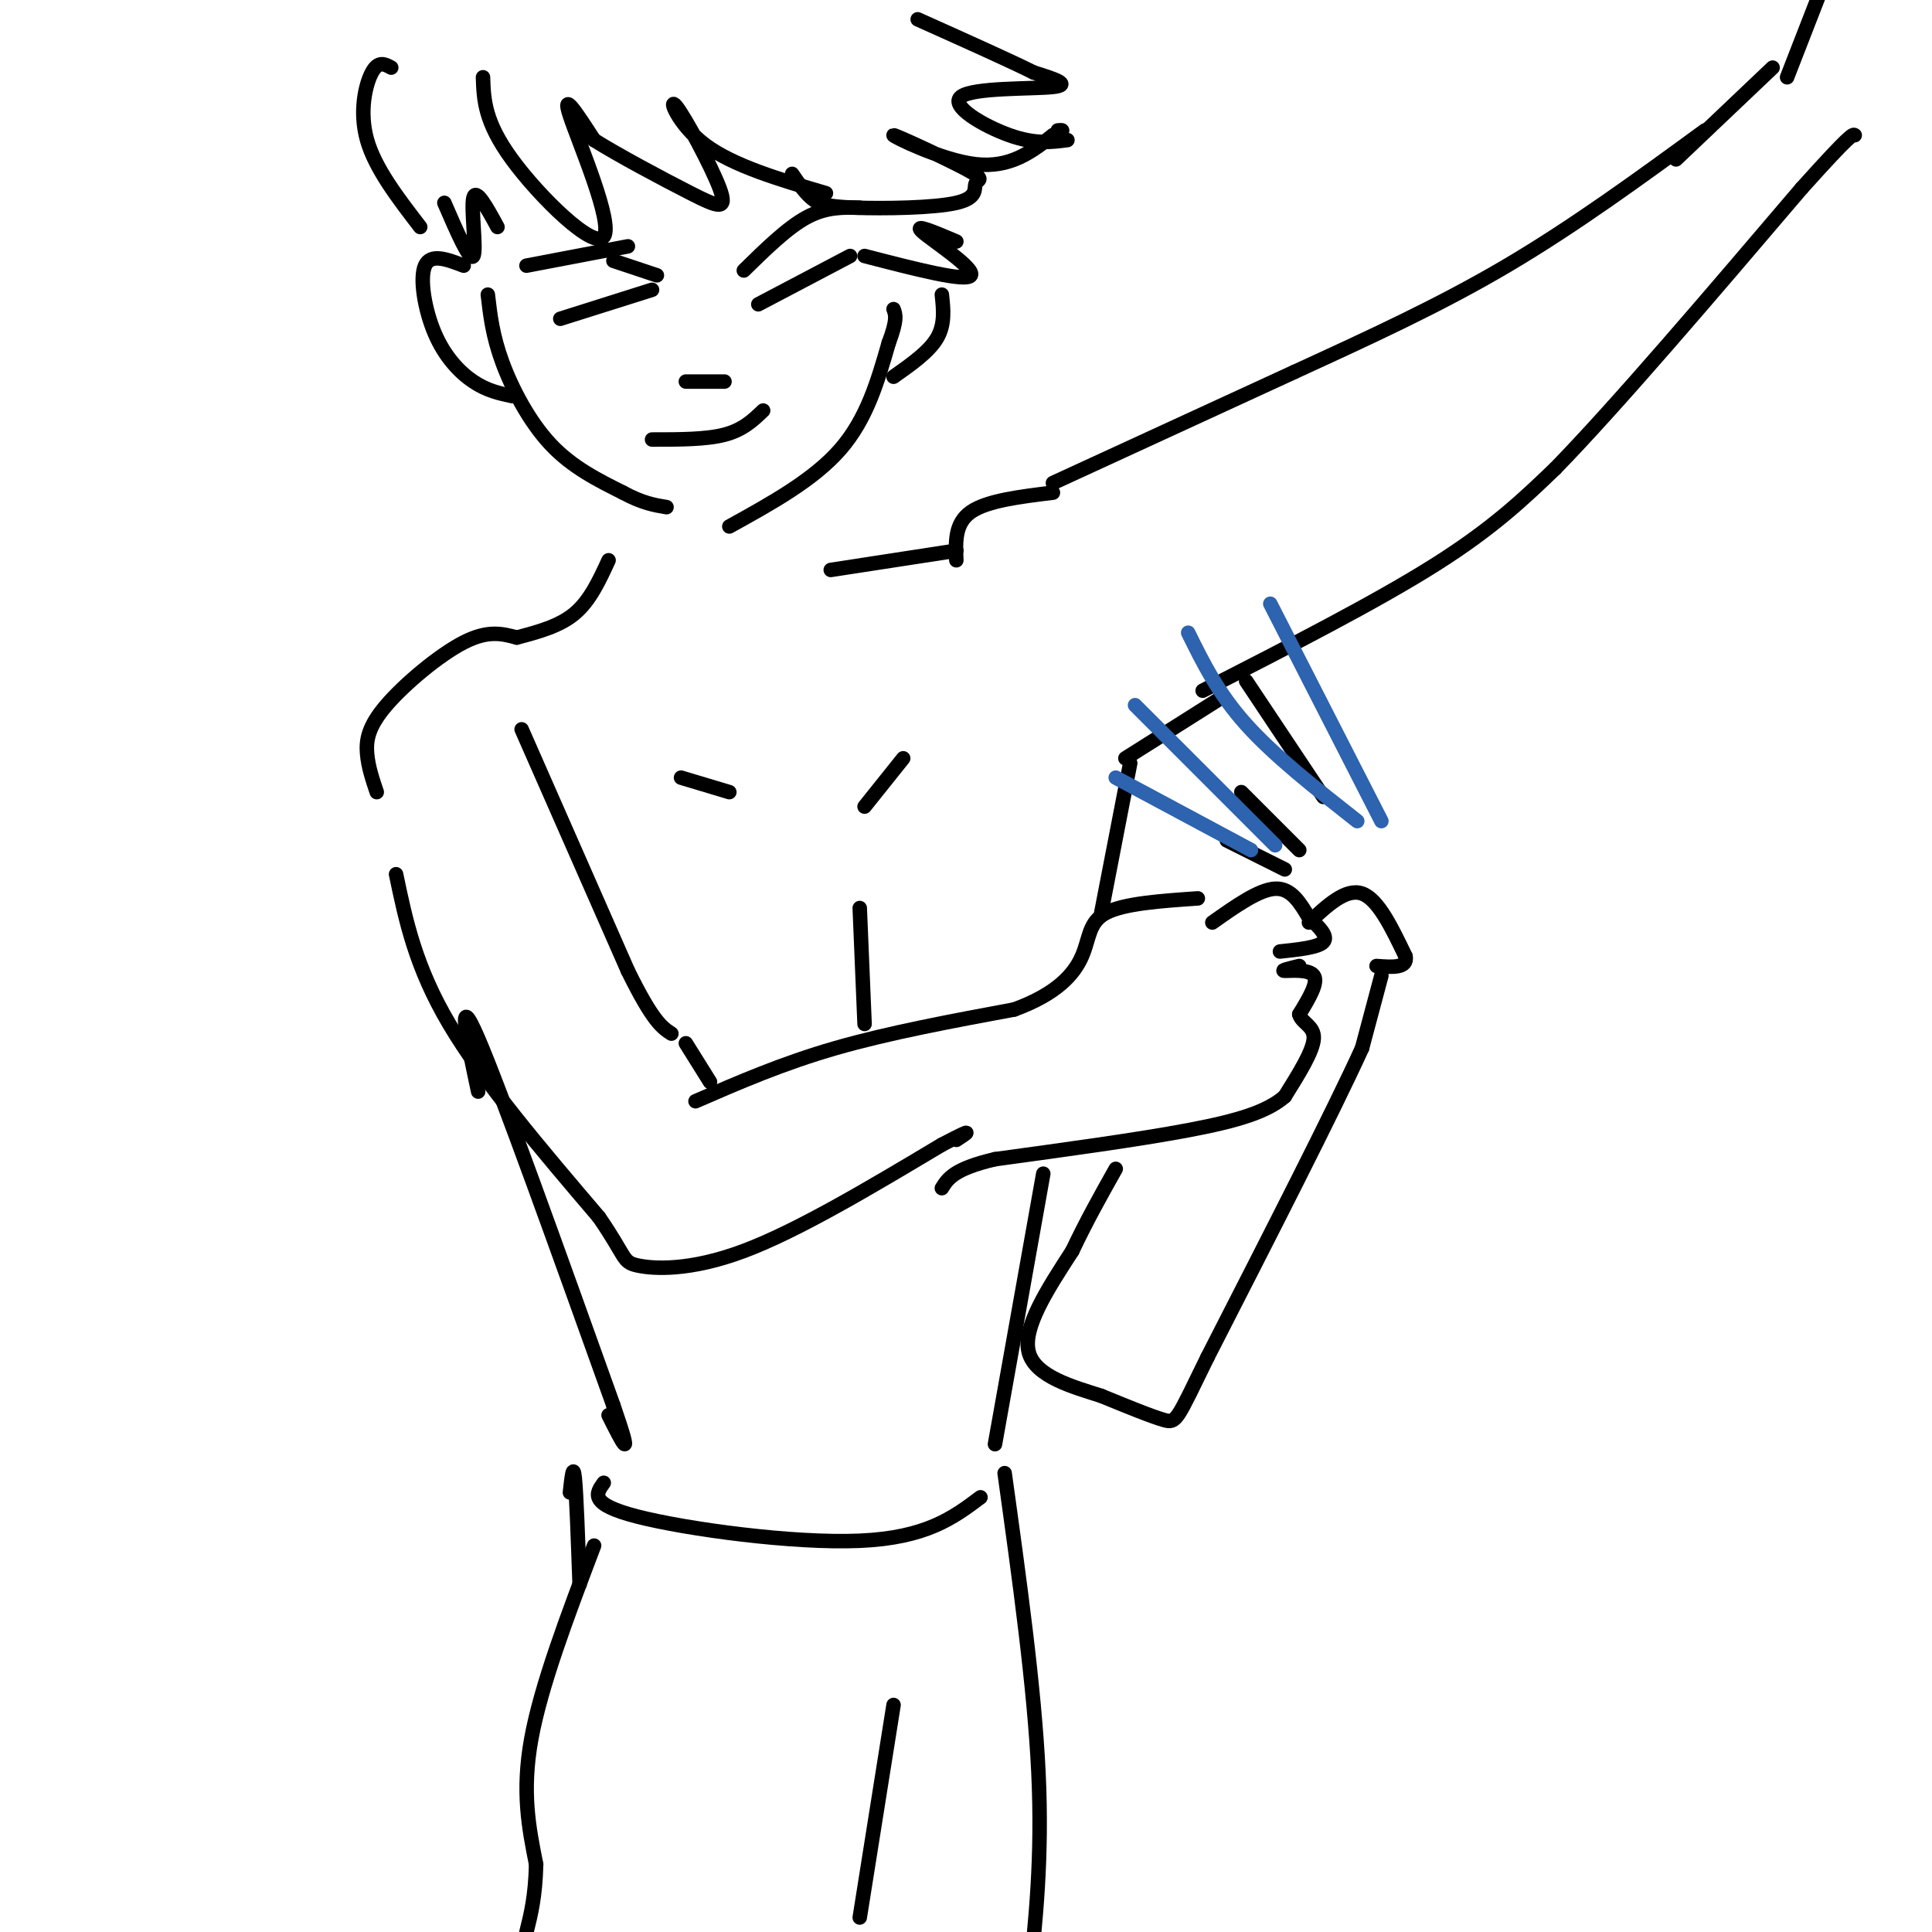 <svg viewBox='0 0 400 400' version='1.1' xmlns='http://www.w3.org/2000/svg' xmlns:xlink='http://www.w3.org/1999/xlink'><g fill='none' stroke='rgb(0,0,0)' stroke-width='3' stroke-linecap='round' stroke-linejoin='round'><path d='M108,151c0.000,0.000 22.000,50.000 22,50'/><path d='M130,201c5.167,10.500 7.083,11.750 9,13'/><path d='M82,181c2.000,9.583 4.000,19.167 11,31c7.000,11.833 19.000,25.917 31,40'/><path d='M124,252c5.786,8.369 4.750,9.292 8,10c3.250,0.708 10.786,1.202 22,-3c11.214,-4.202 26.107,-13.101 41,-22'/><path d='M195,237c7.333,-3.833 5.167,-2.417 3,-1'/><path d='M142,216c0.000,0.000 5.000,8.000 5,8'/><path d='M144,228c9.000,-3.917 18.000,-7.833 29,-11c11.000,-3.167 24.000,-5.583 37,-8'/><path d='M210,209c8.821,-3.226 12.375,-7.292 14,-11c1.625,-3.708 1.321,-7.060 5,-9c3.679,-1.940 11.339,-2.470 19,-3'/><path d='M251,191c4.833,-3.417 9.667,-6.833 13,-7c3.333,-0.167 5.167,2.917 7,6'/><path d='M271,190c2.156,1.956 4.044,3.844 3,5c-1.044,1.156 -5.022,1.578 -9,2'/><path d='M269,200c-2.000,0.489 -4.000,0.978 -3,1c1.000,0.022 5.000,-0.422 6,1c1.000,1.422 -1.000,4.711 -3,8'/><path d='M269,210c0.467,1.822 3.133,2.378 3,5c-0.133,2.622 -3.067,7.311 -6,12'/><path d='M266,227c-3.600,3.156 -9.600,5.044 -20,7c-10.400,1.956 -25.200,3.978 -40,6'/><path d='M206,240c-8.500,2.000 -9.750,4.000 -11,6'/><path d='M271,191c3.833,-3.583 7.667,-7.167 11,-6c3.333,1.167 6.167,7.083 9,13'/><path d='M291,198c0.500,2.500 -2.750,2.250 -6,2'/><path d='M286,202c0.000,0.000 -4.000,15.000 -4,15'/><path d='M282,217c-6.000,13.167 -19.000,38.583 -32,64'/><path d='M250,281c-6.400,13.067 -6.400,13.733 -9,13c-2.600,-0.733 -7.800,-2.867 -13,-5'/><path d='M228,289c-5.756,-1.844 -13.644,-3.956 -15,-9c-1.356,-5.044 3.822,-13.022 9,-21'/><path d='M222,259c3.000,-6.333 6.000,-11.667 9,-17'/><path d='M274,165c0.000,0.000 -16.000,-24.000 -16,-24'/><path d='M269,176c0.000,0.000 -12.000,-12.000 -12,-12'/><path d='M266,180c0.000,0.000 -12.000,-6.000 -12,-6'/><path d='M218,100c0.000,0.000 50.000,-23.000 50,-23'/><path d='M268,77c15.733,-7.222 30.067,-13.778 44,-22c13.933,-8.222 27.467,-18.111 41,-28'/><path d='M249,143c17.917,-9.167 35.833,-18.333 48,-26c12.167,-7.667 18.583,-13.833 25,-20'/><path d='M322,97c12.667,-13.000 31.833,-35.500 51,-58'/><path d='M373,39c10.333,-11.500 10.667,-11.250 11,-11'/><path d='M347,33c0.000,0.000 20.000,-19.000 20,-19'/><path d='M370,16c0.000,0.000 7.000,-18.000 7,-18'/><path d='M252,145c0.000,0.000 -19.000,12.000 -19,12'/><path d='M234,158c0.000,0.000 -6.000,31.000 -6,31'/><path d='M218,102c-6.833,0.833 -13.667,1.667 -17,4c-3.333,2.333 -3.167,6.167 -3,10'/><path d='M78,164c-0.887,-2.631 -1.774,-5.262 -2,-8c-0.226,-2.738 0.208,-5.583 4,-10c3.792,-4.417 10.940,-10.405 16,-13c5.060,-2.595 8.030,-1.798 11,-1'/><path d='M107,132c4.417,-1.167 8.833,-2.333 12,-5c3.167,-2.667 5.083,-6.833 7,-11'/><path d='M198,114c0.000,0.000 -26.000,4.000 -26,4'/><path d='M101,61c0.489,4.244 0.978,8.489 3,14c2.022,5.511 5.578,12.289 10,17c4.422,4.711 9.711,7.356 15,10'/><path d='M129,102c4.000,2.167 6.500,2.583 9,3'/><path d='M151,109c8.750,-4.833 17.500,-9.667 23,-16c5.500,-6.333 7.750,-14.167 10,-22'/><path d='M184,71c1.833,-4.833 1.417,-5.917 1,-7'/><path d='M100,16c0.149,4.601 0.298,9.202 6,17c5.702,7.798 16.958,18.792 19,16c2.042,-2.792 -5.131,-19.369 -7,-25c-1.869,-5.631 1.565,-0.315 5,5'/><path d='M123,29c4.789,3.024 14.261,8.084 20,11c5.739,2.916 7.744,3.689 6,-1c-1.744,-4.689 -7.239,-14.839 -9,-17c-1.761,-2.161 0.211,3.668 6,8c5.789,4.332 15.394,7.166 25,10'/><path d='M164,36c1.283,1.888 2.565,3.775 4,5c1.435,1.225 3.022,1.787 9,2c5.978,0.213 16.347,0.077 21,-1c4.653,-1.077 3.589,-3.095 4,-4c0.411,-0.905 2.296,-0.696 -2,-3c-4.296,-2.304 -14.772,-7.120 -15,-7c-0.228,0.120 9.792,5.177 17,6c7.208,0.823 11.604,-2.589 16,-6'/><path d='M218,28c2.833,-1.167 1.917,-1.083 1,-1'/><path d='M179,53c10.556,2.733 21.111,5.467 22,4c0.889,-1.467 -7.889,-7.133 -10,-9c-2.111,-1.867 2.444,0.067 7,2'/><path d='M221,29c-3.351,0.440 -6.702,0.881 -12,-1c-5.298,-1.881 -12.542,-6.083 -10,-8c2.542,-1.917 14.869,-1.548 19,-2c4.131,-0.452 0.065,-1.726 -4,-3'/><path d='M214,15c-4.667,-2.333 -14.333,-6.667 -24,-11'/><path d='M96,55c-3.417,-1.304 -6.833,-2.607 -8,0c-1.167,2.607 -0.083,9.125 2,14c2.083,4.875 5.167,8.107 8,10c2.833,1.893 5.417,2.446 8,3'/><path d='M185,78c3.667,-2.583 7.333,-5.167 9,-8c1.667,-2.833 1.333,-5.917 1,-9'/><path d='M81,14c-1.333,-0.733 -2.667,-1.467 -4,1c-1.333,2.467 -2.667,8.133 -1,14c1.667,5.867 6.333,11.933 11,18'/><path d='M92,42c2.644,6.111 5.289,12.222 6,11c0.711,-1.222 -0.511,-9.778 0,-12c0.511,-2.222 2.756,1.889 5,6'/><path d='M109,55c0.000,0.000 21.000,-4.000 21,-4'/><path d='M127,54c0.000,0.000 9.000,3.000 9,3'/><path d='M154,56c4.500,-4.417 9.000,-8.833 13,-11c4.000,-2.167 7.500,-2.083 11,-2'/><path d='M135,91c5.583,0.000 11.167,0.000 15,-1c3.833,-1.000 5.917,-3.000 8,-5'/><path d='M116,66c0.000,0.000 19.000,-6.000 19,-6'/><path d='M157,63c0.000,0.000 19.000,-10.000 19,-10'/><path d='M142,79c0.000,0.000 8.000,0.000 8,0'/><path d='M141,161c0.000,0.000 10.000,3.000 10,3'/><path d='M179,167c0.000,0.000 8.000,-10.000 8,-10'/><path d='M178,188c0.000,0.000 1.000,24.000 1,24'/><path d='M99,226c-2.333,-10.917 -4.667,-21.833 0,-11c4.667,10.833 16.333,43.417 28,76'/><path d='M127,291c4.500,13.000 1.750,7.500 -1,2'/><path d='M216,243c0.000,0.000 -10.000,56.000 -10,56'/><path d='M125,307c-1.600,2.200 -3.200,4.400 7,7c10.200,2.600 32.200,5.600 46,5c13.800,-0.600 19.400,-4.800 25,-9'/><path d='M118,309c0.333,-3.083 0.667,-6.167 1,-3c0.333,3.167 0.667,12.583 1,22'/><path d='M123,320c-5.500,14.500 -11.000,29.000 -13,40c-2.000,11.000 -0.500,18.500 1,26'/><path d='M111,386c-0.167,6.667 -1.083,10.333 -2,14'/><path d='M185,353c0.000,0.000 -7.000,44.000 -7,44'/><path d='M208,305c3.083,22.167 6.167,44.333 7,62c0.833,17.667 -0.583,30.833 -2,44'/><path d='M213,411c-0.167,7.500 0.417,4.250 1,1'/></g>
<g fill='none' stroke='rgb(45,99,175)' stroke-width='3' stroke-linecap='round' stroke-linejoin='round'><path d='M246,131c3.083,6.250 6.167,12.500 12,19c5.833,6.500 14.417,13.250 23,20'/><path d='M235,146c0.000,0.000 29.000,29.000 29,29'/><path d='M231,161c0.000,0.000 28.000,15.000 28,15'/><path d='M286,170c0.000,0.000 -23.000,-45.000 -23,-45'/></g>
</svg>